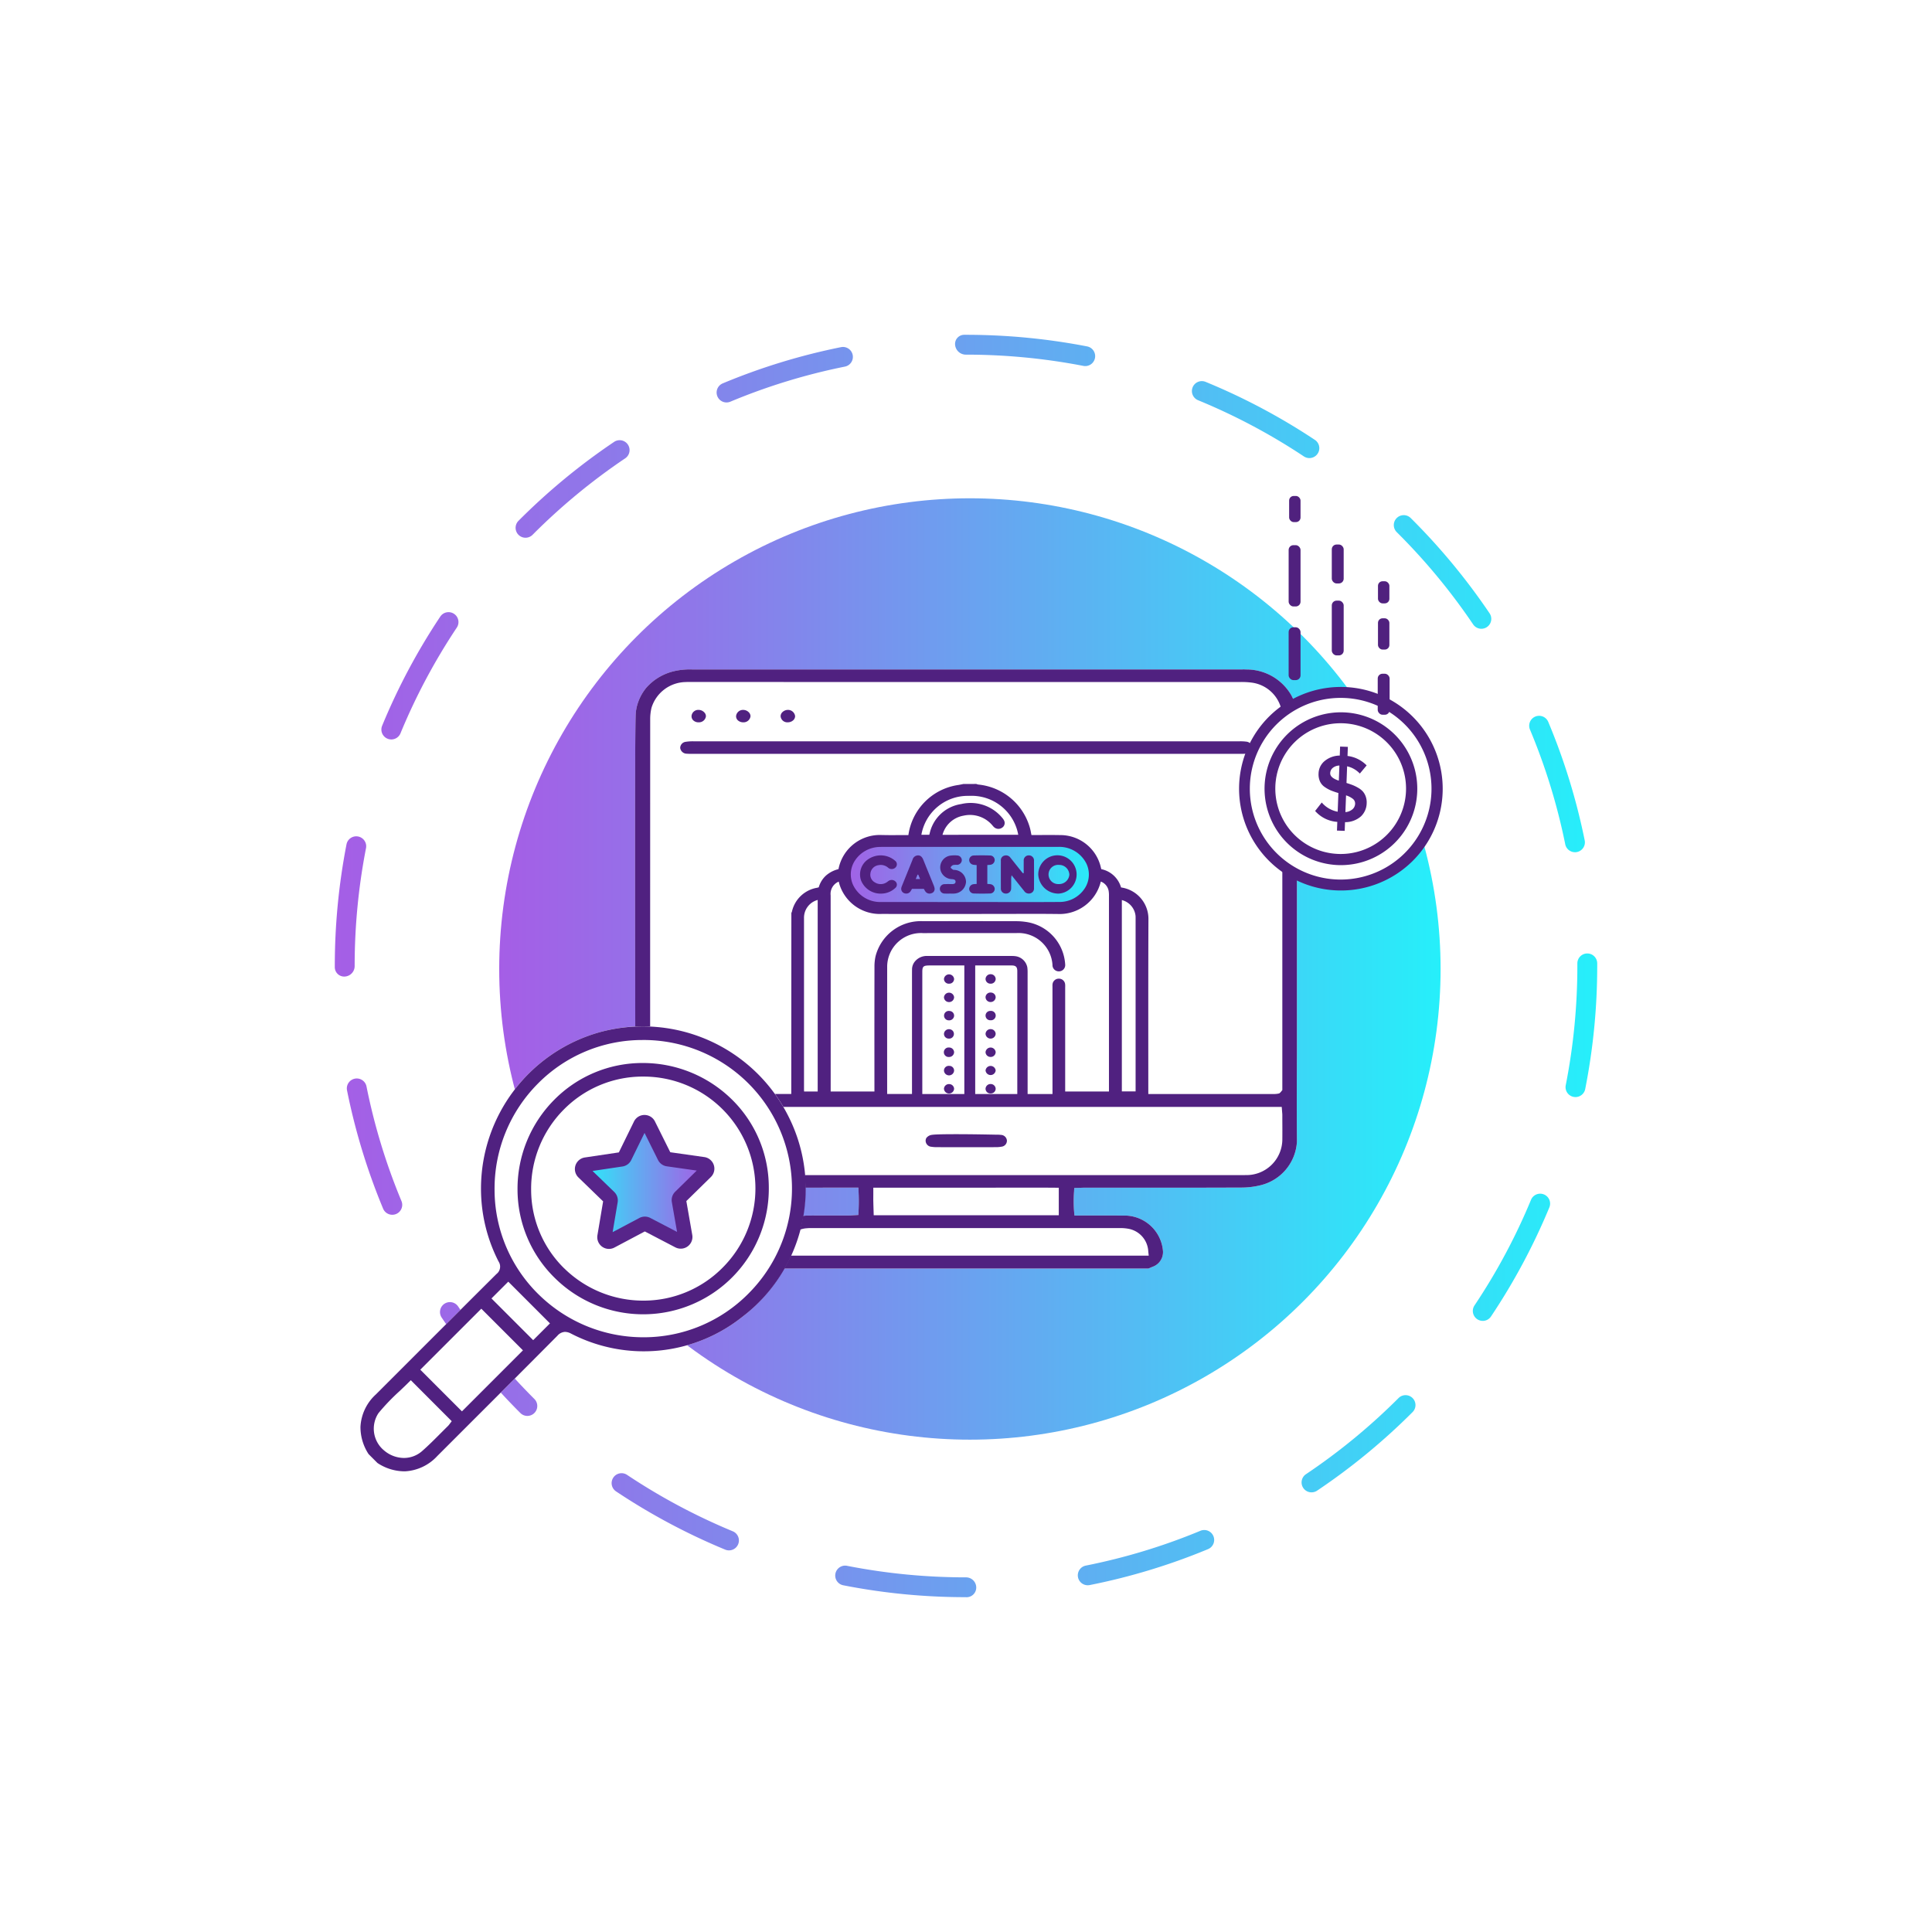 <svg xmlns="http://www.w3.org/2000/svg" xmlns:xlink="http://www.w3.org/1999/xlink" viewBox="0 0 104.771 104.771"><defs><style>.a{fill:#fff;}.b{fill:url(#a);}.c{fill:url(#b);}.d{fill:url(#c);}.e{fill:url(#d);}.f{fill:url(#e);}.g{fill:url(#f);}.h{fill:url(#g);}.i{fill:url(#h);}.j{fill:url(#i);}.k{fill:url(#j);}.l{fill:url(#k);}.m{fill:#57258a;}.n{fill:url(#l);}.o{fill:#50217e;}.p{fill:url(#m);}.q{fill:url(#n);}.r{fill:url(#o);}.s{fill:url(#p);}.t{fill:url(#q);}.u{fill:url(#r);}.v{fill:url(#s);}.w{fill:url(#t);}.x{fill:url(#u);}.y{fill:url(#v);}.z{fill:url(#w);}.aa{fill:url(#x);}.ab{fill:url(#y);}.ac{fill:url(#z);}.ad{fill:url(#aa);}.ae{fill:url(#ab);}.af{fill:url(#ac);}.ag{fill:url(#ad);}.ah{fill:url(#ae);}.ai{fill:url(#af);}.aj{fill:url(#ag);}.ak{fill:url(#ah);}.al{fill:url(#ai);}</style><linearGradient id="a" x1="27.071" y1="52.547" x2="78.122" y2="52.547" gradientUnits="userSpaceOnUse"><stop offset="0" stop-color="#a55ee6"/><stop offset="0.199" stop-color="#9076e9"/><stop offset="0.614" stop-color="#5cb2f2"/><stop offset="1" stop-color="#26effa"/></linearGradient><linearGradient id="b" x1="18.155" y1="52.385" x2="86.615" y2="52.385" xlink:href="#a"/><linearGradient id="c" x1="36.886" y1="40.54" x2="67.913" y2="40.54" gradientUnits="userSpaceOnUse"><stop offset="0" stop-color="#502180"/><stop offset="1" stop-color="#502180"/></linearGradient><linearGradient id="d" x1="37.502" y1="38.833" x2="38.282" y2="38.833" xlink:href="#c"/><linearGradient id="e" x1="39.917" y1="38.834" x2="40.7" y2="38.834" xlink:href="#c"/><linearGradient id="f" x1="42.332" y1="38.833" x2="43.118" y2="38.833" xlink:href="#c"/><linearGradient id="g" x1="50.196" y1="61.859" x2="54.603" y2="61.859" xlink:href="#c"/><linearGradient id="h" x1="34.437" y1="52.547" x2="70.334" y2="52.547" xlink:href="#c"/><linearGradient id="i" x1="47.755" y1="64.461" x2="61.382" y2="64.461" gradientTransform="matrix(-1, 0, 0, 1, 89.447, 0)" xlink:href="#c"/><linearGradient id="j" x1="45.754" y1="67.728" x2="69.901" y2="67.728" gradientTransform="matrix(-1, 0, 0, 1, 89.447, 0)" xlink:href="#c"/><linearGradient id="k" x1="51.099" y1="64.096" x2="57.88" y2="64.096" gradientTransform="matrix(-1, 0, 0, 1, 89.447, 0)" xlink:href="#a"/><linearGradient id="l" x1="-15.389" y1="69.187" x2="-12.611" y2="69.187" gradientTransform="translate(89.339 -25.842) rotate(2.15)" xlink:href="#c"/><linearGradient id="m" x1="45.566" y1="47.427" x2="59.451" y2="47.427" xlink:href="#a"/><linearGradient id="n" x1="53.445" y1="59.042" x2="53.994" y2="59.042" xlink:href="#c"/><linearGradient id="o" x1="46.636" y1="47.423" x2="48.637" y2="47.423" xlink:href="#c"/><linearGradient id="p" x1="42.911" y1="50.962" x2="62.279" y2="50.962" xlink:href="#c"/><linearGradient id="q" x1="54.275" y1="47.423" x2="56.075" y2="47.423" xlink:href="#c"/><linearGradient id="r" x1="48.87" y1="47.423" x2="50.684" y2="47.423" xlink:href="#c"/><linearGradient id="s" x1="56.305" y1="47.423" x2="58.551" y2="47.423" xlink:href="#c"/><linearGradient id="t" x1="52.558" y1="47.423" x2="53.943" y2="47.423" xlink:href="#c"/><linearGradient id="u" x1="50.982" y1="47.421" x2="52.386" y2="47.421" xlink:href="#c"/><linearGradient id="v" x1="53.445" y1="58.053" x2="53.994" y2="58.053" xlink:href="#c"/><linearGradient id="w" x1="51.191" y1="56.067" x2="51.74" y2="56.067" xlink:href="#c"/><linearGradient id="x" x1="51.191" y1="55.078" x2="51.74" y2="55.078" xlink:href="#c"/><linearGradient id="y" x1="51.191" y1="57.062" x2="51.74" y2="57.062" xlink:href="#c"/><linearGradient id="z" x1="51.191" y1="53.089" x2="51.74" y2="53.089" xlink:href="#c"/><linearGradient id="aa" x1="51.191" y1="59.045" x2="51.74" y2="59.045" xlink:href="#c"/><linearGradient id="ab" x1="53.445" y1="56.064" x2="53.994" y2="56.064" xlink:href="#c"/><linearGradient id="ac" x1="51.191" y1="54.085" x2="51.74" y2="54.085" xlink:href="#c"/><linearGradient id="ad" x1="53.445" y1="54.083" x2="53.994" y2="54.083" xlink:href="#c"/><linearGradient id="ae" x1="53.445" y1="53.087" x2="53.994" y2="53.087" xlink:href="#c"/><linearGradient id="af" x1="53.445" y1="55.074" x2="53.994" y2="55.074" xlink:href="#c"/><linearGradient id="ag" x1="49.458" y1="55.594" x2="55.727" y2="55.594" xlink:href="#c"/><linearGradient id="ah" x1="53.445" y1="57.06" x2="53.994" y2="57.06" xlink:href="#c"/><linearGradient id="ai" x1="51.191" y1="58.056" x2="51.74" y2="58.056" xlink:href="#c"/></defs><rect class="a" width="104.771" height="104.771"/><circle class="b" cx="52.597" cy="52.547" r="25.525"/><path class="c" d="M52.421,86.616c-.023,0-.081-.003-.108-.003a34.198,34.198,0,0,1-6.566-.641.538.538,0,1,1,.208-1.055,33.445,33.445,0,0,0,6.43.622.554.554,0,0,1,.556.539A.524.524,0,0,1,52.421,86.616Zm6.567-.649a.538.538,0,0,1-.104-1.066,32.983,32.983,0,0,0,6.215-1.888.538.538,0,1,1,.412.995,33.966,33.966,0,0,1-6.417,1.949A.531.531,0,0,1,58.988,85.967ZM39.531,84.076a.529.529,0,0,1-.205-.041,34.242,34.242,0,0,1-5.918-3.158.538.538,0,1,1,.597-.896A33.257,33.257,0,0,0,39.736,83.04a.538.538,0,0,1-.205,1.036Zm31.593-3.147a.538.538,0,0,1-.3-.986,33.379,33.379,0,0,0,5.018-4.127.538.538,0,0,1,.761.761,34.454,34.454,0,0,1-5.179,4.261A.537.537,0,0,1,71.124,80.928ZM28.599,76.784a.534.534,0,0,1-.38-.157,34.525,34.525,0,0,1-4.267-5.176.538.538,0,1,1,.894-.6,33.448,33.448,0,0,0,4.132,5.014.538.538,0,0,1-.38.919Zm51.81-5.154a.538.538,0,0,1-.448-.837,33.015,33.015,0,0,0,3.065-5.728.538.538,0,1,1,.994.412,34.186,34.186,0,0,1-3.164,5.914A.537.537,0,0,1,80.409,71.631ZM21.273,65.876a.539.539,0,0,1-.497-.331,34.169,34.169,0,0,1-1.957-6.416.538.538,0,1,1,1.056-.211,33.035,33.035,0,0,0,1.896,6.213.539.539,0,0,1-.29.704A.532.532,0,0,1,21.273,65.876Zm64.165-6.383a.55.55,0,0,1-.105-.01.538.538,0,0,1-.424-.633,33.426,33.426,0,0,0,.63-6.465v-.141a.538.538,0,1,1,1.077,0v.141a34.431,34.431,0,0,1-.651,6.674A.538.538,0,0,1,85.438,59.493ZM18.694,52.958a.509.509,0,0,1-.538-.503v-.07a34.595,34.595,0,0,1,.636-6.604.539.539,0,0,1,1.058.206,33.388,33.388,0,0,0-.617,6.398A.569.569,0,0,1,18.694,52.958Zm66.715-6.743a.538.538,0,0,1-.527-.431,33.065,33.065,0,0,0-1.908-6.208.538.538,0,1,1,.992-.416,34.129,34.129,0,0,1,1.971,6.411.537.537,0,0,1-.529.645ZM21.22,40.1a.538.538,0,0,1-.497-.743,34.089,34.089,0,0,1,3.153-5.92.538.538,0,1,1,.896.597,33.085,33.085,0,0,0-3.054,5.733A.538.538,0,0,1,21.22,40.1Zm59.114-6.002a.537.537,0,0,1-.446-.237,33.447,33.447,0,0,0-4.144-5.004.538.538,0,0,1,.759-.764,34.6,34.6,0,0,1,4.276,5.166.538.538,0,0,1-.446.839ZM28.5,29.161a.538.538,0,0,1-.382-.918A34.491,34.491,0,0,1,33.29,23.972a.538.538,0,1,1,.601.892,33.433,33.433,0,0,0-5.009,4.137A.538.538,0,0,1,28.5,29.161Zm42.506-4.32a.533.533,0,0,1-.297-.09,33.18,33.18,0,0,0-5.738-3.047.538.538,0,1,1,.408-.996,34.2,34.2,0,0,1,5.925,3.146.538.538,0,0,1-.297.987Zm-31.605-3.016a.538.538,0,0,1-.207-1.035,34.068,34.068,0,0,1,6.413-1.964.538.538,0,1,1,.212,1.055,32.978,32.978,0,0,0-6.212,1.902A.531.531,0,0,1,39.402,21.824Zm19.452-1.973a.54.54,0,0,1-.104-.01,33.432,33.432,0,0,0-6.364-.61.585.585,0,0,1-.591-.538.496.496,0,0,1,.486-.538h.105a34.53,34.53,0,0,1,6.57.63.538.538,0,0,1-.102,1.066Z"/><path class="a" d="M70.332,57.117q0-9.031.003-18.064a2.525,2.525,0,0,0-.325-1.381,2.801,2.801,0,0,0-2.412-1.365c-.084-.005-.167-.004-.25-.003l-.094.001-29.719-.001a3.706,3.706,0,0,0-1.059.114,2.871,2.871,0,0,0-1.426.878,2.583,2.583,0,0,0-.522,1.053,2.768,2.768,0,0,0-.05.314c-.066.701-.031,16.217-.012,23.528a.581.581,0,0,1,.053.121,2.768,2.768,0,0,0,2.786,2.093q.275.008.546.003l8.7-.001.008.194a10.562,10.562,0,0,1-.001,1.105l-.009.182-.304.018c-.077.006-.149.011-.219.011l-.778-.001c-.45.001-.896-.001-1.343.004A2.148,2.148,0,0,0,41.799,67.41a1.622,1.622,0,0,0-.069.478.866.866,0,0,0,.607.828c.06.026.121.05.182.075h19.76c.077-.032.145-.06.212-.09a.842.842,0,0,0,.578-.838A2.093,2.093,0,0,0,60.89,65.921c-.483-.007-.966-.005-1.446-.004l-1.175.001-.019-.184a7.21,7.21,0,0,1-.004-1.122l.009-.187.332-.011c.1-.004.195-.007.291-.007h2.29q3.047.006,6.103-.006a4.38,4.38,0,0,0,1.1-.129A2.581,2.581,0,0,0,70.33,61.945c.002-.057.003-.098.002-.124C70.324,61.094,70.32,59.746,70.332,57.117Z"/><path class="d" d="M37.525,40.879h.088l29.634.001c.091,0,.187.002.28-.005a.368.368,0,0,0,.386-.317.358.358,0,0,0-.323-.339,2.48,2.48,0,0,0-.348-.019L53.488,40.2,37.63,40.201a2.44,2.44,0,0,0-.451.028.338.338,0,0,0-.292.329.359.359,0,0,0,.356.315A2.701,2.701,0,0,0,37.525,40.879Z"/><path class="e" d="M37.886,39.17a.377.377,0,0,0,.396-.325.301.301,0,0,0-.092-.216.426.426,0,0,0-.303-.132h-.001a.365.365,0,0,0-.384.328.311.311,0,0,0,.086.232.409.409,0,0,0,.296.114Z"/><path class="f" d="M40.7,38.84a.311.311,0,0,0-.101-.221.424.424,0,0,0-.295-.121h-.009a.374.374,0,0,0-.378.338.303.303,0,0,0,.093.224.437.437,0,0,0,.304.111A.377.377,0,0,0,40.7,38.84Z"/><path class="g" d="M42.723,39.17a.429.429,0,0,0,.303-.12.302.302,0,0,0,.092-.218.388.388,0,0,0-.389-.335.435.435,0,0,0-.299.122.31.31,0,0,0-.098.222.361.361,0,0,0,.386.329Z"/><path class="h" d="M54.016,61.533c-1.866-.04-3.23-.034-3.475.009a.448.448,0,0,0-.305.169.307.307,0,0,0-.04.141.335.335,0,0,0,.315.337,1.847,1.847,0,0,0,.316.021c1.049.001,2.099.003,3.146,0a1.714,1.714,0,0,0,.344-.027.325.325,0,0,0,.287-.33.334.334,0,0,0-.321-.308A1.802,1.802,0,0,0,54.016,61.533Z"/><path class="i" d="M70.33,61.945c.002-.057.002-.098.002-.124-.008-.728-.012-2.075-.001-4.705q0-9.031.003-18.064a2.525,2.525,0,0,0-.325-1.381,2.801,2.801,0,0,0-2.412-1.365c-.084-.005-.167-.004-.25-.003l-.094.001-29.719-.001a3.706,3.706,0,0,0-1.059.114,2.871,2.871,0,0,0-1.426.878,2.583,2.583,0,0,0-.522,1.053,2.747,2.747,0,0,0-.05.314c-.066.701-.031,16.217-.012,23.528a.587.587,0,0,1,.053.121,2.768,2.768,0,0,0,2.786,2.093q.275.008.546.003l8.7-.001.008.194a10.562,10.562,0,0,1-.001,1.105l-.009.182-.304.018c-.077.006-.149.011-.219.011l-.778-.001c-.45.001-.896-.001-1.343.004A2.148,2.148,0,0,0,41.799,67.41a1.622,1.622,0,0,0-.069.478.866.866,0,0,0,.607.828c.06.026.121.05.182.075h19.76c.077-.032.145-.06.212-.09a.842.842,0,0,0,.578-.838A2.093,2.093,0,0,0,60.89,65.921c-.483-.007-.966-.005-1.446-.004l-1.175.001-.019-.184a7.21,7.21,0,0,1-.004-1.122l.009-.187.332-.011c.1-.004.195-.007.291-.007h2.29q3.047.006,6.103-.006a4.38,4.38,0,0,0,1.1-.129A2.581,2.581,0,0,0,70.33,61.945Zm-35.073-3.223q0-9.845.003-19.69a2.619,2.619,0,0,1,.072-.654,1.974,1.974,0,0,1,1.845-1.391c.093-.005.186-.003.281-.004l.082.001,29.72.001a4.296,4.296,0,0,1,.597.03,1.905,1.905,0,0,1,1.682,1.823c.001.082.001.163.001.246V59.114l-.045.056a.532.532,0,0,1-.076.086l-.045.038-.092.019a1.282,1.282,0,0,1-.166.015q-16.755,0-33.51-.003a.468.468,0,0,1-.122-.019l-.228-.048Zm25.439,7.877a2.336,2.336,0,0,1,.536.044A1.311,1.311,0,0,1,62.27,67.866l.024.226H42.576l-.015-.187a1.268,1.268,0,0,1,1.191-1.298,2.323,2.323,0,0,1,.288-.009ZM47.359,64.766v-.359l8.545-.001c.439-.002.879-.001,1.31.003l.203.001V65.902H47.381l-.011-.353c-.004-.131-.008-.259-.011-.387S47.359,64.909,47.359,64.766ZM67.4,63.727h-.081l-.08-.001-29.684-.001a3.791,3.791,0,0,1-.56-.031,1.902,1.902,0,0,1-1.736-1.845c-.004-.36-.003-.719,0-1.079v-.306a1.653,1.653,0,0,1,.013-.174l.025-.264H69.508l.021.276c.005.059.011.112.011.165v.3c.003.35.004.702,0,1.052a1.944,1.944,0,0,1-2.01,1.904C67.488,63.727,67.444,63.727,67.4,63.727Z"/><path class="a" d="M20.38,75.621l1.947-1.947q2.294-2.295,4.594-4.585a.501.501,0,0,0,.117-.675,8.643,8.643,0,0,1-.955-3.994,8.796,8.796,0,1,1,14.193,6.976,8.577,8.577,0,0,1-9.333.911.715.715,0,0,0-.303-.08.577.577,0,0,0-.413.21q-2.31,2.325-4.632,4.641l-1.88,1.88a2.563,2.563,0,0,1-1.752.831,2.666,2.666,0,0,1-1.495-.453l-.48-.481a2.67,2.67,0,0,1-.44-1.483A2.549,2.549,0,0,1,20.38,75.621Z"/><path class="j" d="M34.858,57.646a6.88,6.88,0,0,1,4.816,1.962,6.687,6.687,0,0,1,2.018,4.754A6.814,6.814,0,0,1,30.09,69.307a6.725,6.725,0,0,1-2.025-4.804,6.845,6.845,0,0,1,1.984-4.855A6.718,6.718,0,0,1,34.858,57.646Zm-4.256,11.14a6.108,6.108,0,0,0,4.282,1.746,6.028,6.028,0,0,0,4.306-1.791A6.069,6.069,0,0,0,34.881,58.382h-.028a6.009,6.009,0,0,0-4.284,1.793,6.093,6.093,0,0,0-1.766,4.36A5.975,5.975,0,0,0,30.601,68.787Z"/><path class="k" d="M32.478,55.988A8.831,8.831,0,0,1,42.782,60.59a8.72,8.72,0,0,1-2.506,10.806,8.577,8.577,0,0,1-9.333.911.715.715,0,0,0-.303-.08.577.577,0,0,0-.413.21q-2.31,2.325-4.632,4.641l-1.88,1.88a2.563,2.563,0,0,1-1.752.831,2.666,2.666,0,0,1-1.495-.453l-.48-.481a2.67,2.67,0,0,1-.44-1.483,2.549,2.549,0,0,1,.833-1.751l1.947-1.947q2.294-2.295,4.594-4.585a.501.501,0,0,0,.117-.675,8.643,8.643,0,0,1-.955-3.994A8.805,8.805,0,0,1,32.478,55.988Zm-10.2,18.86-.096.095c-.168.169-.342.333-.515.497a11.555,11.555,0,0,0-1.142,1.192,1.527,1.527,0,0,0,.305,2.026,1.675,1.675,0,0,0,1.073.406,1.492,1.492,0,0,0,.992-.377c.35-.308.684-.643,1.007-.968.131-.131.262-.262.394-.392a.895.895,0,0,0,.089-.109l.112-.148Zm.514-.57,2.259,2.259,3.308-3.309L26.101,70.97Zm3.86-3.864,2.262,2.262.91-.91-2.261-2.262Zm2.555-.221a8.085,8.085,0,0,0,5.684,2.326,7.98,7.98,0,0,0,5.698-2.37,8.055,8.055,0,0,0-5.72-13.751l-.043.001a7.956,7.956,0,0,0-5.659,2.367A8.071,8.071,0,0,0,26.82,64.535,7.958,7.958,0,0,0,29.207,70.194Z"/><path class="l" d="M33.138,67.307l1.717-.91a.242.242,0,0,1,.226-.001l1.723.898a.242.242,0,0,0,.351-.257l-.335-1.914a.243.243,0,0,1,.069-.215l1.387-1.361a.242.242,0,0,0-.136-.413l-1.924-.273a.242.242,0,0,1-.183-.132l-.866-1.739a.242.242,0,0,0-.435.001l-.854,1.745a.242.242,0,0,1-.182.133l-1.922.286a.242.242,0,0,0-.133.414l1.396,1.351a.242.242,0,0,1,.07.214l-.322,1.916A.242.242,0,0,0,33.138,67.307Z"/><path class="m" d="M33.023,67.728a.634.634,0,0,0,.298-.075l1.647-.873,1.653.862a.635.635,0,0,0,.92-.673l-.321-1.836L38.55,63.829a.635.635,0,0,0-.355-1.082l-1.846-.262-.831-1.669a.629.629,0,0,0-.568-.352h-.002a.631.631,0,0,0-.569.357L33.56,62.494l-1.844.275a.635.635,0,0,0-.348,1.083l1.339,1.297-.309,1.838a.636.636,0,0,0,.625.741Zm-.069-.768h0Zm2.014-.984a.629.629,0,0,0-.298.075l-1.447.767.272-1.617a.635.635,0,0,0-.184-.561l-1.178-1.14,1.622-.242a.636.636,0,0,0,.476-.347l.722-1.474.73,1.467a.633.633,0,0,0,.479.345l1.623.23-1.17,1.148a.635.635,0,0,0-.181.561l.283,1.617-1.454-.758A.63.63,0,0,0,34.968,65.976Zm-.07.768.001.001Zm.14,0-.001.001Z"/><circle class="a" cx="72.717" cy="42.772" r="5.402"/><path class="n" d="M72.503,45.042l.018-.472a1.749,1.749,0,0,1-1.202-.592l.359-.46a1.478,1.478,0,0,0,.864.5l.038-1.013a4.182,4.182,0,0,1-.405-.139,1.831,1.831,0,0,1-.335-.186.738.738,0,0,1-.259-.304.933.933,0,0,1-.076-.431.905.905,0,0,1,.33-.676,1.307,1.307,0,0,1,.82-.295l.018-.488.42.016-.018.493a1.743,1.743,0,0,1,1.037.512l-.369.443a1.37,1.37,0,0,0-.69-.394L73.02,42.46q.192.06.327.112a2.232,2.232,0,0,1,.297.145,1.043,1.043,0,0,1,.258.199.845.845,0,0,1,.158.271.945.945,0,0,1,.054.37,1.008,1.008,0,0,1-.313.716,1.283,1.283,0,0,1-.861.312l-.018.472Zm-.367-3.114q-.009.252.468.406l.031-.819a.59.59,0,0,0-.359.126A.38.38,0,0,0,72.136,41.927Zm1.214,1.953a.414.414,0,0,0,.137-.289.322.322,0,0,0-.121-.27,1.158,1.158,0,0,0-.371-.19l-.034.908A.663.663,0,0,0,73.35,43.881Z"/><path class="o" d="M72.869,38.707a4.068,4.068,0,0,0-.305,8.13q.078.003.154.003a4.068,4.068,0,0,0,.151-8.133Zm-.017.44a3.612,3.612,0,1,1-.139-.003Q72.783,39.144,72.853,39.147Z"/><path class="o" d="M72.719,46.916c-.052,0-.105-.001-.157-.003a4.144,4.144,0,0,1,.153-8.285c.052,0,.105.001.157.003h0a4.144,4.144,0,0,1-.153,8.285ZM72.715,38.78a3.992,3.992,0,0,0-.148,7.981c.051.002.101.003.152.003a3.992,3.992,0,0,0,.148-7.981h0C72.816,38.781,72.765,38.78,72.715,38.78Zm.007,7.696q-.072,0-.144-.003a3.704,3.704,0,0,1,.278-7.402h0a3.704,3.704,0,0,1-.133,7.405Zm-.008-7.255a3.545,3.545,0,1,0,.136.003h0Q72.782,39.221,72.714,39.221Z"/><path class="o" d="M76.705,39.072a5.44,5.44,0,1,0-4.193,9.139q.104.004.207.004a5.44,5.44,0,0,0,3.986-9.143Zm1.01,3.888a5,5,0,1,1-5.003-5.19c.064,0,.128.001.192.004A5.008,5.008,0,0,1,77.716,42.96Z"/><path class="o" d="M72.719,48.291q-.104,0-.21-.004A5.519,5.519,0,1,1,76.761,39.02h0a5.516,5.516,0,0,1-4.042,9.271Zm-.005-10.886a5.367,5.367,0,0,0-.199,10.73q.103.004.204.004a5.367,5.367,0,0,0,.199-10.73Q72.816,37.406,72.715,37.405ZM72.72,47.851c-.064,0-.129-.001-.193-.004a5.069,5.069,0,1,1,.193.004Zm-.007-10.005a4.926,4.926,0,1,0,.189.004Q72.807,37.846,72.713,37.846Z"/><rect class="o" x="72.222" y="32.572" width="0.645" height="2.97" rx="0.259"/><rect class="o" x="72.222" y="29.529" width="0.645" height="2.111" rx="0.259"/><rect class="o" x="69.882" y="34.016" width="0.645" height="2.866" rx="0.259"/><rect class="o" x="69.882" y="29.564" width="0.645" height="3.324" rx="0.259"/><rect class="o" x="69.909" y="26.896" width="0.618" height="1.417" rx="0.248"/><rect class="o" x="74.713" y="36.536" width="0.645" height="2.224" rx="0.259"/><rect class="o" x="74.727" y="33.53" width="0.618" height="1.696" rx="0.248"/><rect class="o" x="74.727" y="31.521" width="0.618" height="1.2" rx="0.248"/><rect class="p" x="45.566" y="45.609" width="13.885" height="3.636" rx="1.818"/><path class="q" d="M53.721,59.297a.258.258,0,0,0,.273-.251.267.267,0,0,0-.266-.26.27.27,0,0,0-.282.246A.258.258,0,0,0,53.721,59.297Z"/><path class="r" d="M47.814,48.459a1.122,1.122,0,0,0,.741-.308.232.232,0,0,0,.01-.344.294.294,0,0,0-.373-.038c-.042.025-.076.06-.119.084a.58.58,0,0,1-.618.005.473.473,0,0,1-.251-.504.508.508,0,0,1,.423-.434.611.611,0,0,1,.537.136.291.291,0,0,0,.402-.016.241.241,0,0,0-.036-.37.862.862,0,0,0-.085-.068,1.198,1.198,0,0,0-1.33-.027.991.991,0,0,0-.424,1.162A1.139,1.139,0,0,0,47.814,48.459Z"/><path class="s" d="M62.279,49.851a1.719,1.719,0,0,0-1.446-1.719c-.014-.002-.025-.006-.04-.009a1.41,1.41,0,0,0-1.071-.99c-.012-.047-.024-.094-.035-.142a2.256,2.256,0,0,0-2.208-1.705c-.319-.006-.644-.006-.959-.004-.144,0-.291.002-.432.001h-.153l-.025-.124a2.704,2.704,0,0,0-.088-.363,3.233,3.233,0,0,0-2.775-2.251.366.366,0,0,1-.06-.017l-.045-.015-.699.002-.05.011c-.067.014-.135.027-.201.04a3.191,3.191,0,0,0-2.725,2.68.325.325,0,0,0-.006.039h-.124c-.133,0-.265.001-.397.002-.286.001-.575.004-.859-.004-.025-.001-.049-.001-.074-.001a2.282,2.282,0,0,0-2.326,1.797l-.011.054a1.577,1.577,0,0,0-.685.355,1.361,1.361,0,0,0-.385.632L44.39,48.12c-.025.008-.05.016-.076.022a1.682,1.682,0,0,0-1.368,1.296.25.25,0,0,1-.019.045l-.012.026-.005,9.903H48.11v-.065q-.002-3.479.001-6.958a1.833,1.833,0,0,1,1.944-1.787q2.528-.005,5.052-.001a1.847,1.847,0,0,1,1.968,1.717.341.341,0,0,0,.344.358h.011a.341.341,0,0,0,.334-.376,2.476,2.476,0,0,0-2.16-2.309,3.372,3.372,0,0,0-.456-.035q-2.554-.005-5.109-.001A2.531,2.531,0,0,0,47.48,51.859a2.561,2.561,0,0,0-.058.581q-.005,2.637-.003,5.275l.001,1.475H45.047l.001-2.23q0-4.202-.003-8.404a.72.72,0,0,1,.43-.743l.008-.003.004.013c.013.048.025.097.04.146a2.288,2.288,0,0,0,2.285,1.593q2.105.003,4.212.001l1.873-.001c.348,0,.697-.001,1.045-.002.778-.002,1.582-.005,2.373.005h.039a2.302,2.302,0,0,0,2.338-1.74.051.051,0,0,1,.005-.018.666.666,0,0,1,.423.502,1.453,1.453,0,0,1,.018.28V59.191H57.764V53.548l.001-.042a.925.925,0,0,0-.003-.12.336.336,0,0,0-.339-.314H57.42a.339.339,0,0,0-.343.308.855.855,0,0,0-.002.116l.001,5.916h5.196l-.001-2.527C62.27,54.58,62.269,52.196,62.279,49.851ZM60.837,48.81a.991.991,0,0,1,.744.869c.002.045.002.09.002.135v9.372h-.746Zm-2.015-.63a1.63,1.63,0,0,1-1.378.733c-.642.004-1.29.006-1.934.006-.991-.001-1.962-.004-2.931-.003l-1.369.001c-1.141-.001-2.281.001-3.422-.002a1.624,1.624,0,0,1-1.537-.949,1.372,1.372,0,0,1,.115-1.303,1.641,1.641,0,0,1,1.358-.734c.182-.005.362-.004.545-.003l2.426,0q3.335,0,6.664.001a1.641,1.641,0,0,1,1.562.918A1.379,1.379,0,0,1,58.822,48.181Zm-7.71-2.909a1.433,1.433,0,0,1,1.14-1.038,1.589,1.589,0,0,1,1.56.52l.026.031a.63.63,0,0,0,.094.094.351.351,0,0,0,.424-.002.299.299,0,0,0,.097-.375.619.619,0,0,0-.099-.146,2.223,2.223,0,0,0-2.228-.752,2.06,2.06,0,0,0-1.701,1.551c-.005.018-.009.036-.014.054-.004.016-.007.032-.013.049l-.003.013h-.429a2.551,2.551,0,0,1,2.55-2.111c.025-.001.052-.001.078-.001a2.569,2.569,0,0,1,2.625,2.112ZM43.601,59.096V49.791a.997.997,0,0,1,.686-.971.535.535,0,0,1,.056-.015V59.19h-.738v-.007C43.603,59.153,43.601,59.125,43.601,59.096Z"/><path class="t" d="M54.549,48.458a.274.274,0,0,0,.284-.284c.007-.184.001-.369.003-.554a1.363,1.363,0,0,1,.023-.154c.242.304.458.578.679.85a.299.299,0,0,0,.337.129.268.268,0,0,0,.198-.283q.005-.735,0-1.471a.276.276,0,0,0-.281-.305.273.273,0,0,0-.276.305c-.003.218-.001.437-.001.655l-.037.013c-.034-.039-.07-.077-.102-.118q-.289-.362-.578-.725a.293.293,0,0,0-.325-.118.257.257,0,0,0-.197.281q-.003.744,0,1.488A.268.268,0,0,0,54.549,48.458Z"/><path class="u" d="M49.06,48.445a.282.282,0,0,0,.312-.101,1.522,1.522,0,0,0,.082-.14h.647a1.424,1.424,0,0,0,.087.147.274.274,0,0,0,.315.091.237.237,0,0,0,.18-.255.668.668,0,0,0-.052-.182c-.128-.318-.259-.636-.389-.953-.057-.14-.112-.281-.17-.421-.072-.175-.161-.248-.298-.243a.308.308,0,0,0-.287.234c-.191.475-.385.949-.576,1.424a.505.505,0,0,0-.038.133A.25.25,0,0,0,49.06,48.445Zm.697-1.012.038-.002.102.239H49.66Z"/><path class="v" d="M57.419,48.459a1.04,1.04,0,1,0-1.115-1.038A1.09,1.09,0,0,0,57.419,48.459Zm.014-1.556a.549.549,0,0,1,.557.54.557.557,0,0,1-.583.499.521.521,0,1,1,.026-1.039Z"/><path class="w" d="M52.797,47.948a.267.267,0,0,0-.238.252.251.251,0,0,0,.234.252c.306.011.613.011.918,0a.25.25,0,0,0,.231-.255.267.267,0,0,0-.241-.249c-.053-.009-.107-.009-.159-.013V46.909a1.584,1.584,0,0,0,.18-.015.264.264,0,0,0,.22-.248.25.25,0,0,0-.234-.253c-.306-.011-.613-.011-.918,0a.25.25,0,0,0-.232.254.265.265,0,0,0,.222.247,1.819,1.819,0,0,0,.183.018v1.024C52.896,47.941,52.845,47.94,52.797,47.948Z"/><path class="x" d="M51.599,47.944c-.119-.002-.238-.006-.357.003a.255.255,0,1,0-.008.509,2.611,2.611,0,0,0,.263.002c.081,0,.163.005.244-.001a.673.673,0,0,0,.645-.633.66.66,0,0,0-.602-.648c-.037-.005-.084.002-.11-.017-.05-.035-.13-.096-.121-.124a.247.247,0,0,1,.142-.126.907.907,0,0,1,.204-.008.265.265,0,0,0,.259-.252.259.259,0,0,0-.251-.258,1.508,1.508,0,0,0-.319.003.645.645,0,0,0-.567.85.662.662,0,0,0,.6.431c.099.009.202.027.198.14C51.815,47.939,51.705,47.945,51.599,47.944Z"/><path class="y" d="M53.994,58.048a.276.276,0,0,0-.548-.001.275.275,0,0,0,.548.001Z"/><path class="z" d="M51.193,56.04a.254.254,0,0,0,.255.282.255.255,0,1,0,.044-.508A.27.27,0,0,0,51.193,56.04Z"/><path class="aa" d="M51.489,54.825a.255.255,0,1,0-.037.507.266.266,0,0,0,.288-.238A.253.253,0,0,0,51.489,54.825Z"/><path class="ab" d="M51.472,56.806a.258.258,0,1,0-.004.513.268.268,0,0,0,.272-.255A.265.265,0,0,0,51.472,56.806Z"/><path class="ac" d="M51.479,53.344a.257.257,0,0,0,.261-.261.276.276,0,0,0-.549.007A.26.26,0,0,0,51.479,53.344Z"/><path class="ad" d="M51.467,58.79a.267.267,0,0,0-.276.251.275.275,0,0,0,.549.003A.266.266,0,0,0,51.467,58.79Z"/><path class="ae" d="M53.727,55.809a.268.268,0,0,0-.281.264.275.275,0,0,0,.548-.004A.267.267,0,0,0,53.727,55.809Z"/><path class="af" d="M51.46,54.341a.268.268,0,0,0,.28-.265.276.276,0,0,0-.549.006A.268.268,0,0,0,51.46,54.341Z"/><path class="ag" d="M53.446,54.064a.267.267,0,0,0,.269.275.271.271,0,0,0,.279-.25.259.259,0,0,0-.261-.263A.263.263,0,0,0,53.446,54.064Z"/><path class="ah" d="M53.727,52.831a.27.27,0,0,0-.281.247.258.258,0,0,0,.258.265.262.262,0,0,0,.291-.252A.267.267,0,0,0,53.727,52.831Z"/><path class="ai" d="M53.717,55.327a.254.254,0,1,0-.004-.505.253.253,0,1,0,.004.505Z"/><path class="aj" d="M55.727,59.347q0-3.298-.001-6.596a2.053,2.053,0,0,0-.015-.293.757.757,0,0,0-.674-.608,1.172,1.172,0,0,0-.131-.008q-2.31-.001-4.621-.001a.827.827,0,0,0-.644.269.681.681,0,0,0-.182.462c-.002.15-.002.3-.002.45q0,3.163,0,6.326h.559q-.001-3.32,0-6.64c0-.299.058-.351.386-.352q.845-.001,1.69,0h.203v6.992h.59V52.355l1.314,0c.225,0,.451-.003.676.001.204.004.28.076.291.264.002.04.001.081.001.121V59.347Z"/><path class="ak" d="M53.718,57.317a.266.266,0,0,0,.276-.269.276.276,0,0,0-.549.014A.27.27,0,0,0,53.718,57.317Z"/><path class="al" d="M51.474,57.802a.257.257,0,0,0-.283.257.275.275,0,0,0,.549-.002A.255.255,0,0,0,51.474,57.802Z"/></svg>